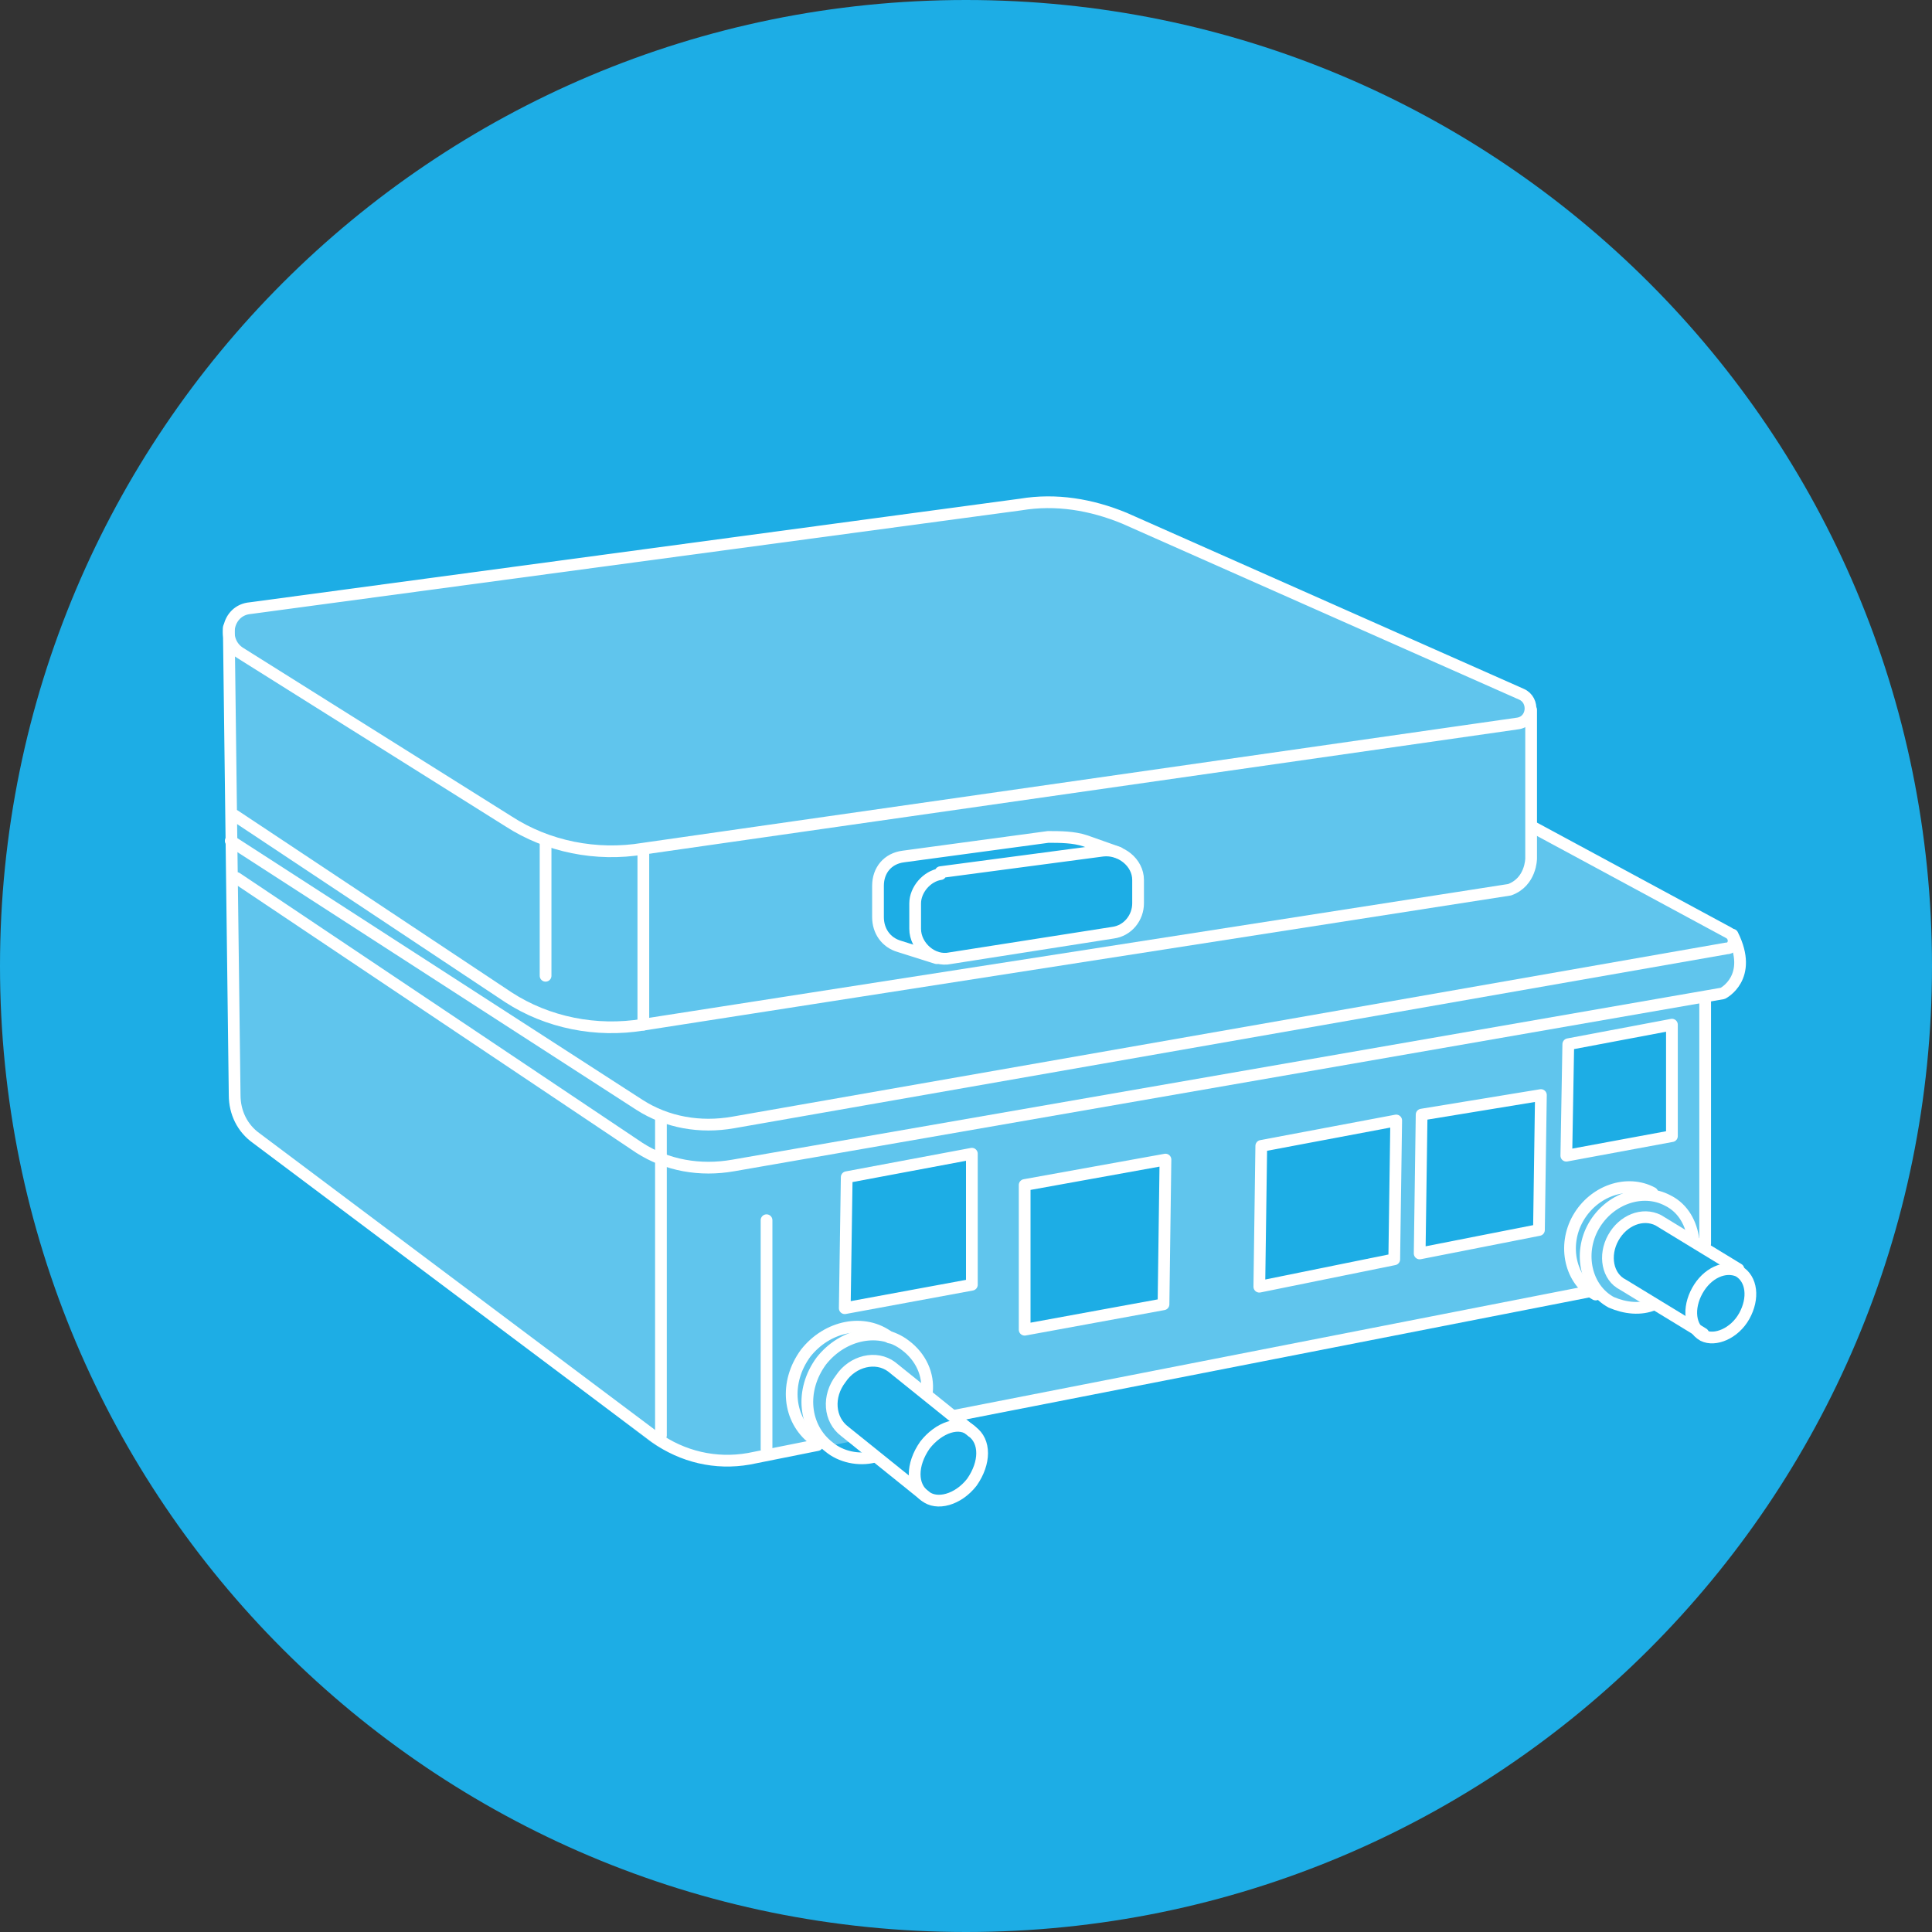 <?xml version="1.0" encoding="UTF-8"?>
<svg id="_レイヤー_1" xmlns="http://www.w3.org/2000/svg" width="98.8" height="98.8" xmlns:xlink="http://www.w3.org/1999/xlink" version="1.1" viewBox="0 0 98.8 98.8">
  <rect x="0" y="0" width="98.8" height="98.8" fill="#333333" stroke="none"/>
  <!-- Generator: Adobe Illustrator 29.0.0, SVG Export Plug-In . SVG Version: 2.1.0 Build 186)  -->
  <defs>
    <style>
      .st0, .st1 {
        fill: none;
      }

      .st2 {
        fill: #1dade5;
      }

      .st3 {
        clip-path: url(#clippath-1);
      }

      .st1 {
        stroke: #fff;
        stroke-linecap: round;
        stroke-linejoin: round;
        stroke-width: .6px;
      }

      .st4 {
        fill: #fff;
      }

      .st5 {
        opacity: .3;
      }

      .st6 {
        clip-path: url(#clippath);
      }
    </style>
    <clipPath id="clippath">
      <rect class="st0" x="11.7" y="25.8" width="77.1" height="49.1"/>
    </clipPath>
    <clipPath id="clippath-1">
      <rect class="st0" x="11.7" y="25.8" width="77.1" height="49.1"/>
    </clipPath>
  </defs>
  <path class="st2" d="M98.8,49.4c0,27.3-22.1,49.4-49.4,49.4S0,76.7,0,49.4,22.1,0,49.4,0s49.4,22.1,49.4,49.4"/>
  <g class="st5">
    <g class="st6">
      <g class="st3">
        <path class="st4" d="M82.5,65.6s-1.2-3,1.7-3.3l2.9,1.6v-12.6l1.2-.4s1.2-1.8-.1-3.2l-9.8-5.4-.2-6.5-20.9-9.2s-1.5-1-5.4-.8l-39.2,5.3s-1.1.5-1,1.5l.4,24s.2.9,1.4,2.1l19.6,14.9s2.5,2.1,6,1l4.5-.9-.7-.5s-1.3-1.7,0-2.8c0,0,1.4-1,2.8-.4l3.1,2.7,32.7-6.6s1.3,1,3.1.9l-2-1.2ZM44.8,45.2c0-1.7,1.3-1.4,1.3-1.4l8-1,2.4.4,1.5,1.3.2,1.8c0,1.3-.8,1.3-.8,1.3l-9.9,1.3-2.7-1.2v-2.5ZM49.7,65.7l-6.5,1.2v-6.7c0,0,6.5-1.2,6.5-1.2v6.7ZM59.5,66.7l-7.2,1.4v-7.4c0,0,7.2-1.4,7.2-1.4v7.4ZM71.3,64.4l-6.9,1.3v-7.2c0,0,6.9-1.3,6.9-1.3v7.2ZM78.7,62.9l-6.1,1.2v-7.1c0,0,6.2-1.1,6.2-1.1v7ZM80.1,59.1v-5.7c0,0,5.3-1,5.3-1v5.7s-5.3,1-5.3,1Z"/>
      </g>
    </g>
  </g>
  <path class="st1" d="M12.8,31.1l39.4-5.3c1.8-.3,3.6,0,5.3.7l20.3,9c.7.3.6,1.4-.2,1.5l-44.7,6.4c-2.4.4-4.9-.1-6.9-1.4l-13.7-8.6c-1-.6-.7-2.2.5-2.3Z"/>
  <line class="st1" x1="87.2" y1="63.6" x2="87.2" y2="51.2"/>
  <line class="st1" x1="48.8" y1="72.4" x2="81.5" y2="66"/>
  <path class="st1" d="M11.7,32.1l.3,23.9c0,.9.4,1.7,1.1,2.2l20.4,15.3c1.4,1,3.1,1.4,4.8,1.1l3.5-.7"/>
  <path class="st1" d="M78.3,36.3v7.6c0,0,0,1.2-1.1,1.6l-44.3,6.9c-2.4.4-4.9-.1-6.9-1.4l-14-9.3"/>
  <path class="st1" d="M11.8,43l20.9,13.5c1.4.9,3.1,1.2,4.8.9l50.8-8.9c.4,0,.5-.6.1-.8l-10-5.4"/>
  <path class="st1" d="M12.1,44.9l20.6,13.8c1.4.9,3.1,1.2,4.8.9l50.6-8.8s1.6-.8.5-3"/>
  <path class="st1" d="M49.7,73.2l-4.1-3.3c-.8-.6-2-.3-2.6.6-.7.9-.6,2.1.2,2.7l4.1,3.3"/>
  <path class="st1" d="M41.6,73.6c-1.3-1-1.5-2.9-.4-4.4,1.1-1.4,3-1.8,4.3-.8"/>
  <path class="st1" d="M44.7,74.5c-.8.2-1.7,0-2.3-.5-1.3-1-1.5-2.9-.4-4.4,1.1-1.4,3-1.8,4.3-.8.8.6,1.2,1.5,1.1,2.4"/>
  <path class="st1" d="M49.7,75.8c-.7.9-1.8,1.2-2.4.7-.7-.5-.7-1.6,0-2.6.7-.9,1.8-1.3,2.4-.7.7.5.7,1.6,0,2.6Z"/>
  <path class="st1" d="M88.9,64.9l-4.1-2.5c-.8-.4-1.8,0-2.3.9-.5.9-.3,2,.5,2.4l4.1,2.5"/>
  <path class="st1" d="M81.6,66.2c-1.3-.7-1.7-2.5-.9-3.9.8-1.4,2.5-2,3.8-1.3"/>
  <path class="st1" d="M84.6,66.7c-.7.3-1.5.2-2.2-.1-1.3-.7-1.7-2.5-.9-3.9.8-1.4,2.5-2,3.8-1.3.8.4,1.2,1.2,1.3,2"/>
  <path class="st1" d="M89.2,67.3c-.5.9-1.5,1.3-2.1,1-.7-.4-.8-1.4-.3-2.3.5-.9,1.4-1.3,2.1-1,.7.4.8,1.4.3,2.3Z"/>
  <line class="st1" x1="33.8" y1="57.1" x2="33.8" y2="73.4"/>
  <line class="st1" x1="39.2" y1="74.1" x2="39.2" y2="62.4"/>
  <path class="st1" d="M48.1,44.6l8.3-1.1c.9-.1,1.8.6,1.8,1.5v1.2c0,.7-.5,1.4-1.3,1.5l-8.3,1.3c-.9.2-1.8-.6-1.8-1.5v-1.3c0-.7.6-1.4,1.3-1.5Z"/>
  <path class="st1" d="M57.2,43.6l-1.7-.6c-.6-.2-1.3-.2-1.9-.2l-7.4,1c-.8.1-1.3.7-1.3,1.5v1.6c0,.7.4,1.3,1.1,1.5l1.9.6"/>
  <polygon class="st1" points="52.4 60.6 52.4 68 59.5 66.7 59.6 59.3 52.4 60.6"/>
  <polygon class="st1" points="43.3 60.2 43.2 66.9 49.7 65.7 49.7 59 43.3 60.2"/>
  <polygon class="st1" points="64.5 58.6 64.4 65.8 71.3 64.4 71.4 57.3 64.5 58.6"/>
  <polygon class="st1" points="72.7 57 72.6 64.1 78.7 62.9 78.8 56 72.7 57"/>
  <polygon class="st1" points="80.2 53.4 80.1 59.1 85.5 58.1 85.5 52.4 80.2 53.4"/>
  <line class="st1" x1="27.9" y1="43" x2="27.9" y2="49.9"/>
  <line class="st1" x1="32.9" y1="43.5" x2="32.9" y2="52.4"/>
</svg>